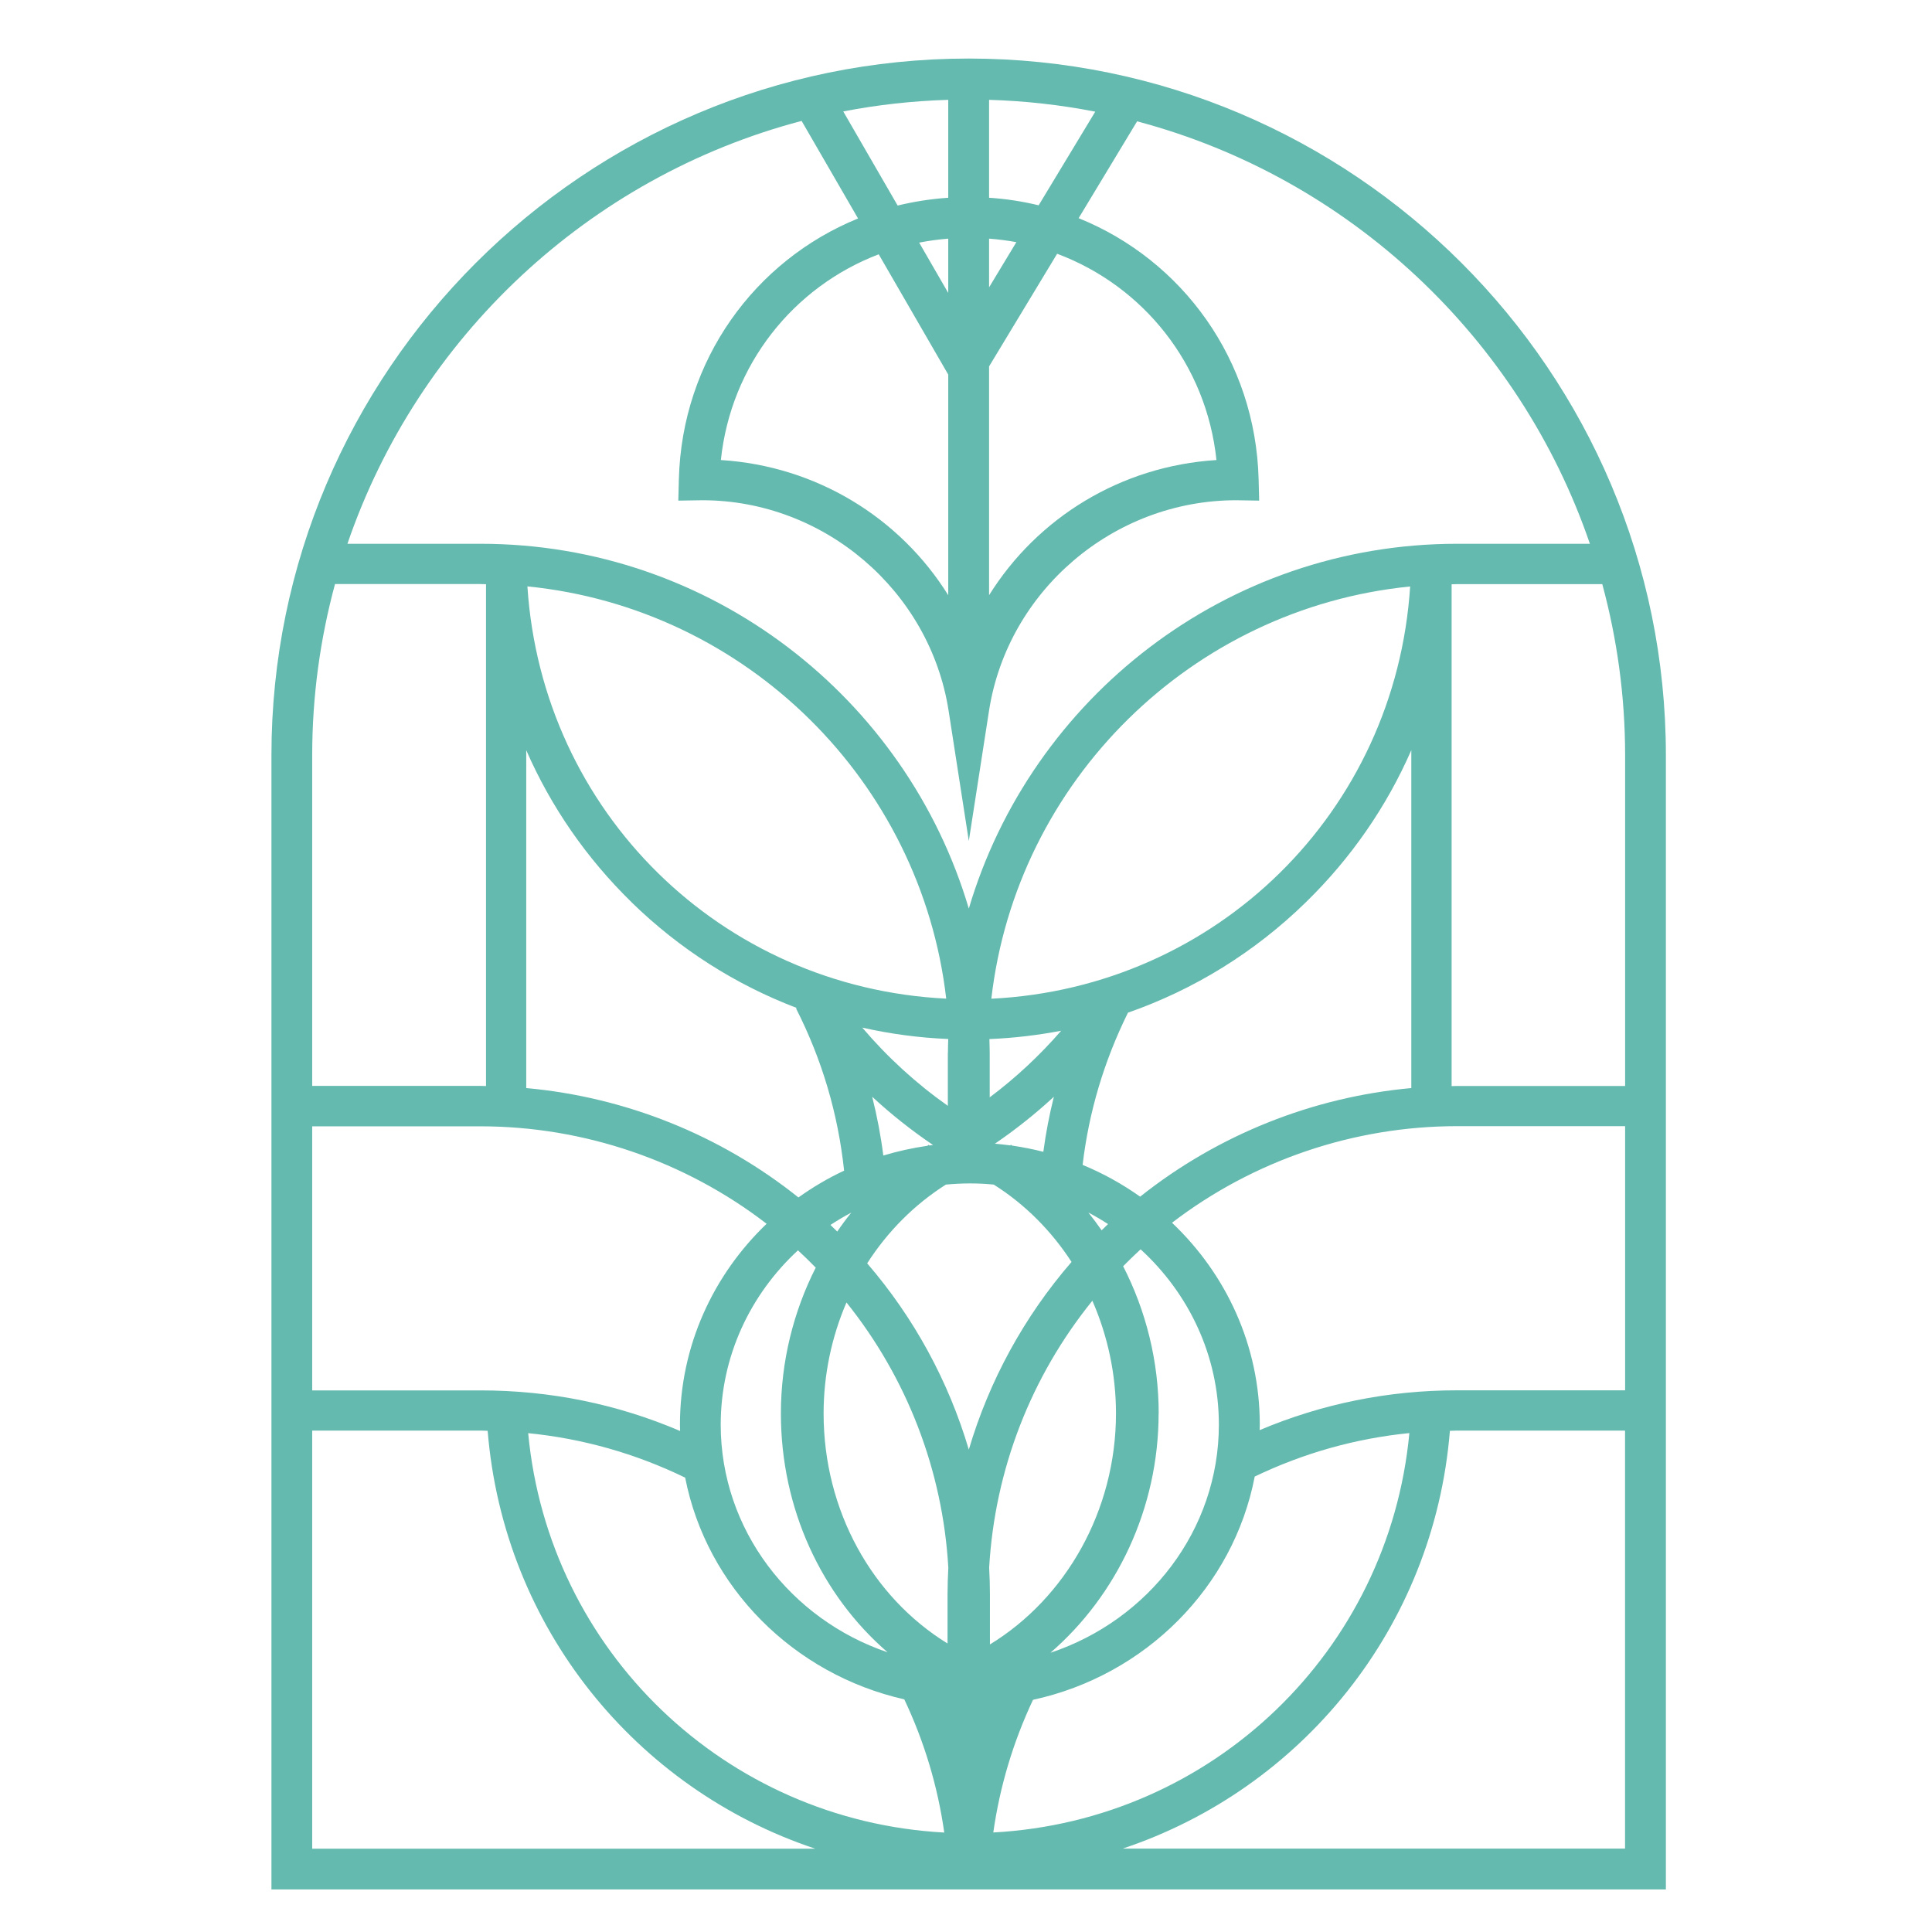 <svg xmlns="http://www.w3.org/2000/svg" version="1.1" xmlns:xlink="http://www.w3.org/1999/xlink" width="363" height="363"><rect width="100%" height="100%" fill="#333333" stroke="none"/><svg width="363" height="363" viewBox="0 0 363 363" fill="none" xmlns="http://www.w3.org/2000/svg">
<rect width="363" height="363" fill="white"></rect>
<g clip-path="url(#clip0_238_147)">
<path d="M182 11C109.771 11 51 69.736 51 141.923V355H313V141.923C313 69.736 254.244 11 182 11ZM305.341 261.224H273.766C260.834 261.224 248.386 263.757 236.67 268.704C236.67 268.352 236.699 268.016 236.699 267.664C236.699 252.808 230.373 239.372 220.209 229.741C235.513 218.018 254.405 211.592 273.766 211.592H305.341V261.21V261.224ZM265.169 204.435C246.614 206.118 228.835 213.217 214.219 224.838C210.88 222.467 207.263 220.462 203.411 218.867C204.583 208.914 207.453 199.327 211.934 190.267C224.324 185.949 235.718 178.938 245.355 169.527C253.863 161.228 260.541 151.539 265.169 140.942V204.42V204.435ZM209.679 265.571C209.679 283.808 200.248 300.274 185.998 308.968V299.645C185.998 297.933 185.94 296.235 185.852 294.537C186.921 276.051 193.745 258.604 205.242 244.393C208.097 250.92 209.679 258.121 209.679 265.557V265.571ZM177.724 222.57C179.203 222.438 180.697 222.35 182.22 222.35C183.743 222.35 185.237 222.423 186.716 222.57C192.603 226.287 197.553 231.278 201.331 237.104C192.413 247.393 185.866 259.409 182.029 272.363C178.222 259.527 171.748 247.598 162.932 237.367C166.74 231.425 171.763 226.346 177.724 222.57ZM159.051 244.729C170.386 258.883 177.123 276.212 178.178 294.552C178.09 296.249 178.031 297.947 178.031 299.66V308.793C163.884 300.084 154.746 283.867 154.746 265.571C154.746 258.253 156.269 251.169 159.037 244.729H159.051ZM204.495 227.824C205.769 228.497 206.999 229.215 208.185 229.99C207.775 230.371 207.395 230.766 206.984 231.161C206.194 230.02 205.359 228.907 204.495 227.824ZM190.201 215.266C190.099 215.207 190.011 215.134 189.923 215.076L189.835 215.207C188.869 215.076 187.902 214.973 186.935 214.885C190.86 212.207 194.551 209.265 198.007 206.074C197.158 209.47 196.499 212.91 196.03 216.408C194.126 215.925 192.193 215.544 190.216 215.251L190.201 215.266ZM185.954 206.177V197.79C185.954 196.927 185.91 196.078 185.896 195.229C190.465 195.038 194.961 194.512 199.384 193.663C195.356 198.302 190.875 202.488 185.954 206.177ZM178.09 197.79V207.772C172.115 203.557 166.74 198.639 162.01 193.077C167.282 194.263 172.671 194.995 178.163 195.214C178.134 196.063 178.104 196.927 178.104 197.775L178.09 197.79ZM163.899 206.089C167.457 209.382 171.265 212.397 175.307 215.134C175.073 215.164 174.839 215.193 174.604 215.222L174.516 215.09C174.414 215.149 174.326 215.222 174.238 215.281C171.412 215.69 168.644 216.305 165.964 217.11C165.495 213.393 164.792 209.719 163.884 206.104L163.899 206.089ZM159.959 227.824C159.022 228.98 158.143 230.166 157.308 231.395C156.884 230.986 156.459 230.561 156.034 230.151C157.308 229.317 158.612 228.541 159.974 227.824H159.959ZM149.927 234.923C151.07 235.977 152.183 237.06 153.266 238.172C149.063 246.471 146.72 255.853 146.72 265.571C146.72 283.516 154.379 299.747 166.769 310.447C148.536 304.255 135.414 287.424 135.414 267.679C135.414 254.814 140.994 243.178 149.927 234.923ZM217.705 265.571C217.705 255.75 215.317 246.281 211.026 237.909C212.096 236.825 213.179 235.772 214.307 234.732C223.343 243.002 229.011 254.697 229.011 267.664C229.011 287.511 215.757 304.417 197.363 310.535C209.826 299.762 217.69 283.399 217.69 265.557L217.705 265.571ZM186.262 187.647C190.977 146.753 223.841 114.289 264.95 110.191C262.211 152.534 228.586 185.569 186.262 187.647ZM99.094 110.176C140.203 114.275 173.052 146.738 177.782 187.632C135.458 185.554 101.848 152.52 99.094 110.176ZM118.675 169.542C127.696 178.338 138.241 185.027 149.708 189.389L149.561 189.462C154.453 199.078 157.47 209.309 158.597 219.95C155.566 221.369 152.695 223.067 150.015 224.985C135.356 213.261 117.503 206.118 98.875 204.435V140.957C103.503 151.554 110.181 161.243 118.689 169.542H118.675ZM144.055 229.917C134.008 239.533 127.755 252.911 127.755 267.679C127.755 268.074 127.769 268.469 127.784 268.865C115.951 263.8 103.356 261.239 90.278 261.239H58.659V211.622H90.278C109.727 211.622 128.707 218.12 144.055 229.946V229.917ZM128.736 277.632C132.763 298.196 149.063 314.574 169.903 319.287C173.667 327.235 176.186 335.621 177.416 344.315C136.293 342.091 103.078 310.242 99.241 269.274C109.507 270.299 119.392 273.095 128.736 277.632ZM194.097 319.375C215.23 314.779 231.749 298.225 235.747 277.427C244.959 273.007 254.683 270.27 264.803 269.26C260.951 310.242 227.78 342.076 186.628 344.301C187.858 335.636 190.362 327.293 194.097 319.36V319.375ZM305.341 204.04H273.766C273.429 204.04 273.092 204.055 272.741 204.069V109.781C273.078 109.781 273.414 109.752 273.766 109.752H301.05C303.832 120.027 305.341 130.799 305.341 141.938V204.055V204.04ZM178.163 37.155C174.912 37.375 171.734 37.873 168.658 38.619L158.436 20.938C164.851 19.694 171.441 18.962 178.163 18.757V37.155ZM178.163 44.839V55.041L172.7 45.586C174.487 45.235 176.318 44.986 178.163 44.839ZM178.163 70.365V111.83C169.083 97.267 153.413 87.563 135.443 86.436C137.318 68.565 149.034 53.914 165.1 47.781L178.163 70.38V70.365ZM185.837 68.843L198.622 47.679C214.82 53.738 226.667 68.448 228.557 86.436C210.587 87.563 194.917 97.267 185.837 111.83V68.843ZM185.837 54.002V44.839C187.58 44.971 189.293 45.191 190.963 45.498L185.837 53.987V54.002ZM185.837 37.155V18.757C192.632 18.962 199.296 19.709 205.784 20.982L195.151 38.575C192.134 37.843 189.03 37.36 185.837 37.155ZM150.616 22.724L161.219 41.049C141.799 48.952 128.121 67.687 127.55 90.066L127.447 94.062L131.958 93.989C154.848 93.989 174.736 110.996 178.236 133.565L182.029 158.008L185.822 133.565C189.323 111.011 209.211 93.989 232.276 93.989L236.582 94.062L236.48 90.066C235.908 67.628 222.157 48.864 202.664 40.99L213.648 22.797C253.512 33.379 285.482 63.472 298.721 102.17H273.766C230.417 102.17 193.745 131.136 182.029 170.713C170.313 131.136 133.627 102.17 90.293 102.17H65.279C78.547 63.384 110.62 33.247 150.601 22.724H150.616ZM62.965 109.737H90.293C90.629 109.737 90.966 109.767 91.318 109.767V204.055C90.981 204.055 90.644 204.025 90.293 204.025H58.659V141.908C58.659 130.77 60.168 119.983 62.95 109.723L62.965 109.737ZM58.659 268.791H90.278C90.732 268.791 91.171 268.821 91.625 268.835C94.628 305.792 119.495 336.134 153.164 347.345H58.659V268.806V268.791ZM210.895 347.345C244.564 336.134 269.416 305.807 272.419 268.835C272.873 268.835 273.312 268.791 273.751 268.791H305.326V347.331H210.88L210.895 347.345Z" fill="#65BAAF"></path>
</g>
<defs>
<clipPath id="SvgjsClipPath1001">
<rect width="262" height="344" fill="white" transform="translate(51 11)"></rect>
</clipPath>
</defs>
</svg><style>@media (prefers-color-scheme: light) { :root { filter: none; } }
@media (prefers-color-scheme: dark) { :root { filter: none; } }
</style></svg>